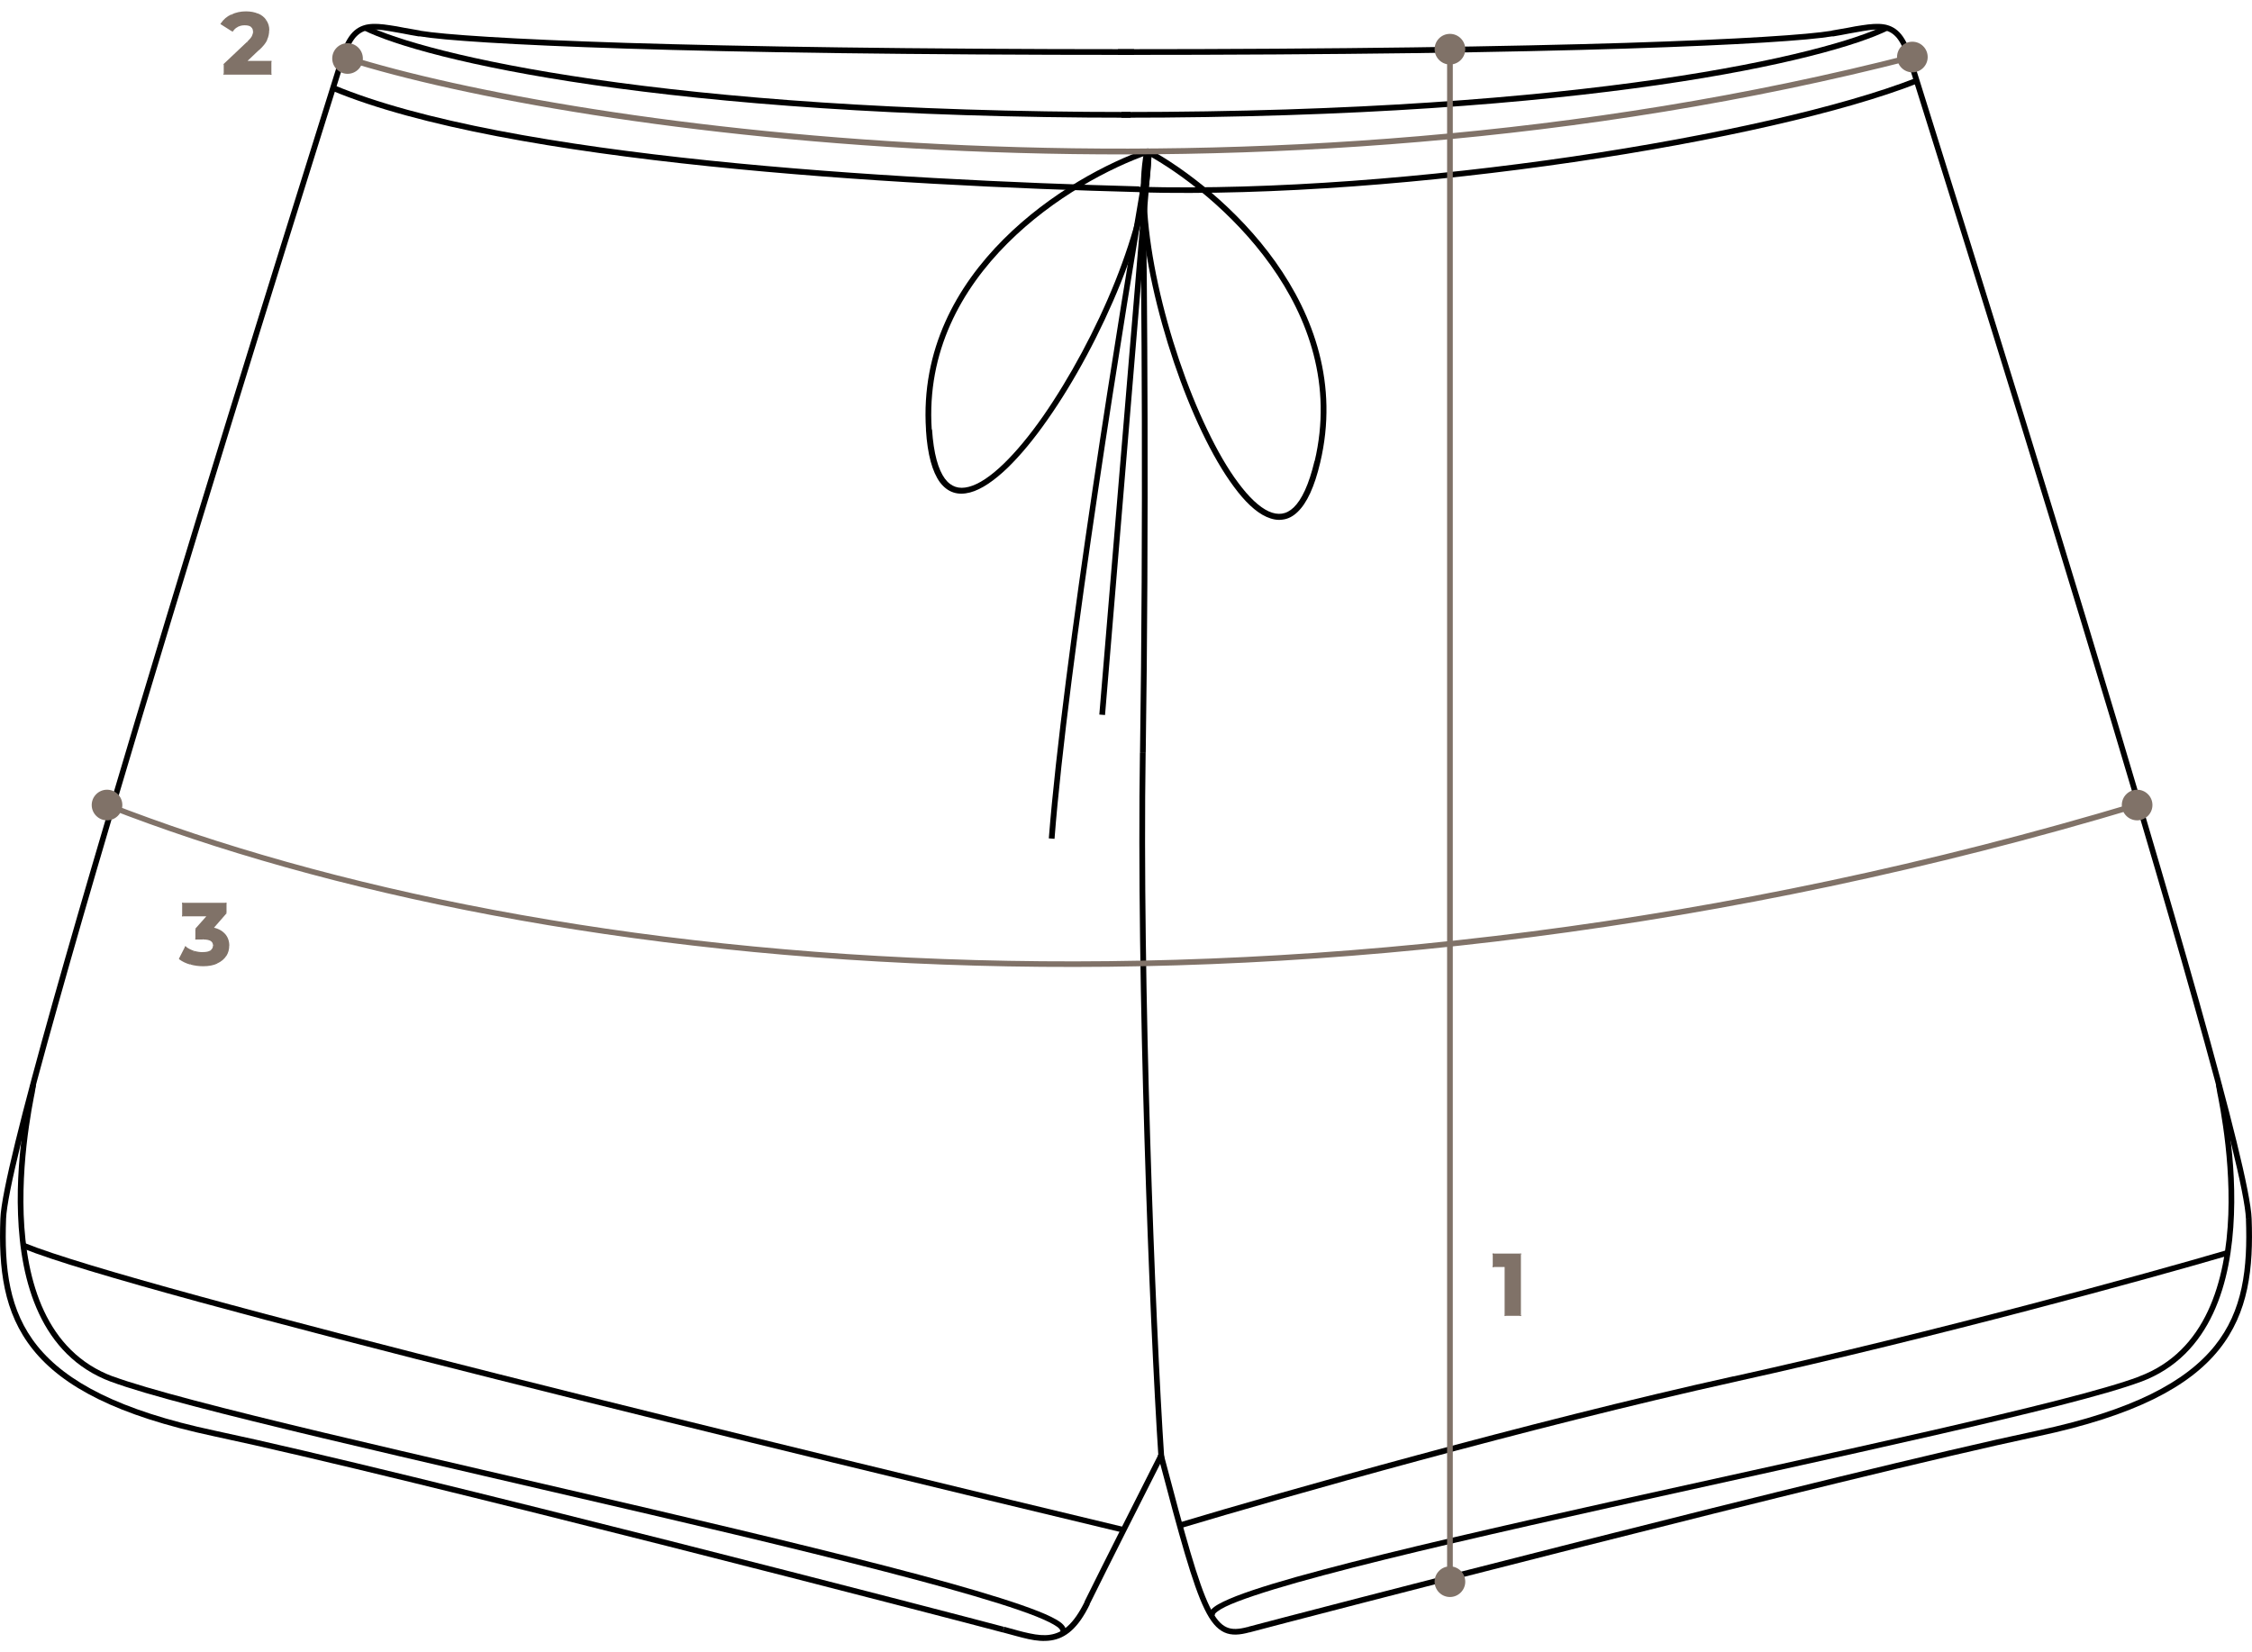 <?xml version="1.0" encoding="utf-8"?>
<!-- Generator: Adobe Illustrator 26.0.2, SVG Export Plug-In . SVG Version: 6.00 Build 0)  -->
<svg version="1.1" id="Слой_1" xmlns="http://www.w3.org/2000/svg" xmlns:xlink="http://www.w3.org/1999/xlink" x="0px" y="0px"
	 viewBox="0 0 3072 2254.1" style="enable-background:new 0 0 3072 2254.1;" xml:space="preserve">
<style type="text/css">
	.st0{fill:#807268;}
</style>
<g>
	<path d="M495.8,41.1c40.2,20.1,142.2,50,313.6,74.8c171.7,24.8,413.2,44.7,732.9,44.7v-7.8c-319.3,0-560.5-19.9-731.8-44.7
		c-171.5-24.8-272.2-54.5-311.3-74L495.8,41.1z"/>
	<path d="M1486.3,2188.6c25-50.8,78.1-155.8,101.6-202.1l-7-3.5c-23.4,46.3-76.6,151.4-101.6,202.1L1486.3,2188.6z M1367.6,2226.8
		c12.5,3.3,24.2,6.8,35.2,9.2s21.1,3.3,31.1,1.8c20.1-3.1,36.9-16.8,52.7-49.2l-7-3.5c-15.4,31.2-30.5,42.4-46.9,44.9
		c-8.4,1.4-17.8,0.4-28.1-1.8c-10.5-2.1-21.9-5.5-34.6-9L1367.6,2226.8z M291.7,1959.3c262.5,55.7,1025.1,253.9,1075.9,267.6l2-7.6
		c-50.8-13.7-813.4-211.9-1076.3-267.6L291.7,1959.3z M0.5,1662.4c-2.5,67.6,3.9,128.1,44.5,178.7s115,90.2,246.7,118.2l1.6-7.6
		c-131-27.7-203.1-67-242.2-115.4C12.2,1788,5.8,1729.8,8.3,1662.6L0.5,1662.4z M462.6,80.5c-9.2,30.3-123.6,391.8-236.1,762.6
		c-56.2,185.3-112.1,373.2-154.3,523c-21.1,75-38.7,140.4-51.2,191.4c-12.5,50.8-19.9,87.7-20.5,104.9l7.8,0.2
		c0.6-16.4,7.8-52.3,20.3-103.3c12.5-50.8,30.1-116.2,51.2-191c42-149.8,97.8-337.5,154.1-522.8C346.4,474.6,460.6,113.4,470,82.9
		L462.6,80.5z M573.3,41.7c-8-1.4-15.4-2.7-22.3-3.9c-6.8-1.4-13.1-2.5-18.9-3.3c-11.5-1.8-21.7-2.7-30.5-1.2
		c-9,1.6-16.6,5.7-23,13.5c-6.2,7.6-11.3,18.7-16.2,34l7.4,2.3c4.5-15,9.4-24.8,14.6-31.4c5.3-6.2,11.1-9.6,18.4-10.7
		c7.4-1.4,16.4-0.6,27.9,1.4c5.7,1,11.9,2.1,18.7,3.3c6.8,1.4,14.3,2.7,22.5,4.1L573.3,41.7z M1547.2,67.1
		c-306.6,0-534.1-3.7-692.9-8.6c-159-5.1-249-11.3-281-16.6l-1.4,7.6c32.6,5.5,123.2,11.7,282,16.8c159,5.1,386.5,8.6,693.1,8.6
		v-7.8H1547.2z M1482.8,2187l-3.5-1.8L1482.8,2187z"/>
	<path d="M151.4,1884.9c47.5,17.8,155.3,45.1,289.2,77.1c134.2,32,294.9,68.7,448,104.5c153.3,35.9,299,71.1,403.5,100.2
		c52.1,14.6,93.9,27.5,121.1,38.3c13.7,5.5,23.2,10.2,28.7,14.1c2.7,2,3.9,3.5,4.3,4.3c0.2,0.4,0,0.4,0,0.2c0,0,0,0-0.4,0.4l5.5,5.7
		c1.2-1.2,2.1-2.5,2.5-4.3c0.4-1.8,0.2-3.5-0.6-4.9c-1.2-2.7-3.7-5.3-6.8-7.6c-6.2-4.5-16.6-9.6-30.3-15
		c-27.5-10.9-69.5-24-121.9-38.7c-104.5-29.1-250.4-64.3-403.7-100.2c-153.3-35.9-313.8-72.5-448-104.5
		c-134.2-32-241.6-59.6-288.5-76.9L151.4,1884.9z M41.5,1480c0-0.2,0-0.2-0.2,0.8c-0.2,0.8-0.4,2-0.6,3.3c-0.6,2.7-1.4,6.6-2.3,11.5
		c-2,9.8-4.3,23.2-6.6,39.6c-4.7,32.6-9,76.2-7.2,121.9c3.3,91,30.3,192,126.9,227.9l2.7-7.2C62.4,1843.7,35.6,1747.4,32.3,1657
		c-1.6-45.1,2.5-88.1,7.2-120.5c2.3-16.2,4.7-29.5,6.6-39.3c1-4.9,1.8-8.6,2.1-11.5c0.2-1.4,0.6-2.5,0.6-3.3
		c0.2-0.6,0.2-1.6,0.2-2.3L41.5,1480L41.5,1480z"/>
	<path d="M2576.2,41.1c-40.2,20.1-142.2,50-313.6,74.8c-171.7,24.8-413.2,44.7-732.9,44.7v-7.8c319.3,0,560.5-19.9,731.8-44.7
		c171.5-24.8,272.2-54.5,311.3-74L2576.2,41.1z"/>
	<path d="M1704.4,2226.8c-12.9,3.5-24.2,4.7-34.4,0c-10.2-4.7-18.6-14.8-26.8-31.6c-16.4-33.6-34-97.5-63.7-210.3l7.6-2
		c29.9,113.5,47.1,176.2,63.1,209c8,16.4,15.2,24.4,23,27.9c7.6,3.5,16.6,2.9,29.1-0.4L1704.4,2226.8z M2780.3,1959.3
		c-262.5,55.7-1025.1,253.9-1075.9,267.6l-2-7.6c50.8-13.7,813.4-211.9,1076.3-267.6L2780.3,1959.3z M3071.5,1662.4
		c2.5,67.6-3.9,128.1-44.5,178.7c-40.6,50.6-115,90.2-246.7,118.2l-1.6-7.6c131-27.7,203.1-67,242.2-115.4
		c38.9-48.2,45.3-106.4,42.8-173.6L3071.5,1662.4z M2609.4,80.5c9.2,30.3,123.6,391.8,236.1,762.6c56.2,185.3,112.1,373.2,154.3,523
		c21.1,75,38.7,140.4,51.2,191.4c12.5,50.8,19.9,87.7,20.5,104.9l-7.8,0.2c-0.6-16.4-7.8-52.3-20.3-103.3
		c-12.5-50.8-30.1-116.2-51.2-191c-42-149.8-97.8-337.5-154.1-522.8C2725.6,474.6,2611.4,113.4,2602,82.9L2609.4,80.5z M2498.7,41.7
		c8-1.4,15.4-2.7,22.3-3.9c6.8-1.4,13.1-2.5,18.9-3.3c11.5-1.8,21.7-2.7,30.5-1.2c9,1.6,16.6,5.7,23,13.5c6.2,7.6,11.3,18.7,16.2,34
		l-7.4,2.3c-4.5-15-9.4-24.8-14.6-31.4c-5.3-6.2-11.1-9.6-18.4-10.7c-7.4-1.4-16.4-0.6-27.9,1.4c-5.7,1-11.9,2.1-18.7,3.3
		c-6.8,1.4-14.3,2.7-22.5,4.1L2498.7,41.7z M1524.8,67.1c306.6,0,534.1-3.7,692.9-8.6c159-5.1,249-11.3,281-16.6l1.4,7.6
		c-32.6,5.5-123.2,11.7-282,16.8c-159,5.1-386.5,8.6-693.1,8.6v-7.8H1524.8z"/>
	<path d="M2920.6,1884.9c-47.5,17.8-153.3,43.9-284.5,73.8c-131.2,30.1-288.1,64.1-437.3,97.3c-149.4,33.2-291.2,65.6-392.7,92.8
		c-50.8,13.5-91.2,25.8-117.6,35.9c-13.3,5.1-22.5,9.6-27.5,13.5c-2.7,2-3.7,3.3-3.9,4.1c-0.2,0.2,0,0.2,0,0.2s0,0,0.4,0.4l-5.5,5.7
		c-1.2-1.2-2.1-2.5-2.5-4.3c-0.4-1.8-0.2-3.3,0.4-4.9c1.2-2.7,3.7-5.3,6.6-7.4c6.1-4.5,16.2-9.2,29.5-14.5
		c26.8-10.4,67.6-22.7,118.3-36.1c101.6-27.1,243.5-59.6,392.9-92.8c149.4-33.2,306-67.2,437.3-97.1c131.2-30.1,236.7-56,283.4-73.6
		L2920.6,1884.9z M3030.5,1480c0-0.2,0-0.2,0.2,0.8c0.2,0.8,0.4,2,0.6,3.3c0.6,2.7,1.4,6.6,2.3,11.5c2,9.8,4.3,23.2,6.6,39.6
		c4.7,32.6,9,76.2,7.2,121.9c-3.3,91-30.3,192-126.9,227.9l-2.7-7.2c91.8-34.2,118.5-130.5,121.9-220.9c1.6-45.1-2.5-88.1-7.2-120.5
		c-2.3-16.2-4.7-29.5-6.6-39.3c-1-4.9-1.8-8.6-2.1-11.5c-0.2-1.4-0.6-2.5-0.6-3.3c-0.2-0.6-0.2-1.6-0.2-2.3L3030.5,1480L3030.5,1480
		z"/>
	<path d="M1562.9,1026.9c4.7-310.9,2-647.8,0-767.7l-7.8,0.2c2,119.7,4.7,456.6,0,767.3L1562.9,1026.9z M1588.2,1989.4
		c-12.7-191-30.1-651.7-25.4-962.4l-7.8-0.2c-4.7,311.1,12.7,772,25.4,963.2L1588.2,1989.4z"/>
	<path d="M2366.3,1885.1c279.1-61.7,564.2-140.4,672-171.9l-2.1-7.4c-107.6,31.6-392.7,110.1-671.6,171.9L2366.3,1885.1z
		 M1611.9,2084.3c135.3-40.6,475.7-137.5,754.6-199.2l-1.8-7.6c-279.1,61.7-619.7,158.6-755,199.2L1611.9,2084.3z"/>
	<path d="M1553.9,262.4c181.8,4.9,397.4-12.7,592.3-41.2s369.5-68.2,469.5-107.4l-2.9-7.2c-99.2,38.9-273.2,78.3-467.9,107
		c-194.7,28.5-409.7,46.1-591.2,41.2L1553.9,262.4z M452,123.3c119.7,50,311.7,82.4,515,103.5c203.7,21.1,419.3,30.9,586.9,35.3
		l0.2-7.8c-167.4-4.5-383-14.3-586.3-35.3c-203.5-21.1-394.3-53.5-512.8-103.1L452,123.3z M1554.1,258.5l0.2-3.9L1554.1,258.5z"/>
	<path d="M1534.5,2083.5c-217.2-52.1-553.7-133.2-855-209.2c-150.8-38.1-292.7-74.6-406.8-105.9c-114.1-31.2-200-56.8-238.5-72.5
		l-2.9,7.2c39.1,16,125.4,41.6,239.4,72.8c114.1,31.2,256,68,406.8,105.9c301.5,76,637.8,157,855.2,209.2L1534.5,2083.5z"/>
	<path d="M1800.9,631.1c-7.8,33.2-18.2,55.1-30.5,67c-6.2,6.1-13.1,9.8-20.5,10.7c-7.4,1.2-14.8-0.4-22.3-3.7
		c-14.8-6.6-29.9-21.3-44.5-41.2c-14.8-19.9-29.5-45.3-43.4-74.4c-27.7-57.8-52.1-129.9-67.4-199.4
		c-15.2-69.3-21.1-136.5-11.3-184.8l7.6,1.6c-9.4,46.5-3.7,112.5,11.3,181.4c15,68.9,39.3,140.4,66.8,197.6
		c13.7,28.7,28.1,53.7,42.6,73c14.5,19.5,28.5,32.8,41.4,38.7c6.4,2.9,12.3,3.9,18,3.1c5.5-0.8,10.9-3.5,16.2-8.6
		c10.7-10.4,20.5-30.5,28.3-63.3L1800.9,631.1z M1567,203c49.4,27,120.5,80.7,172.8,154.1c52.3,73.6,86.5,167.2,61.1,274l-7.6-1.8
		c24.6-103.9-8.4-195.3-60-267.6c-51.6-72.3-121.7-125.2-170.3-151.7L1567,203z M1797.2,630.3l3.7,1L1797.2,630.3z M1565,206.5
		l-3.9-0.8c0.2-1.2,1-2.1,2.1-2.7c1.2-0.6,2.3-0.4,3.5,0.2L1565,206.5z"/>
	<path d="M1263.1,586.4c2.1,34,8.8,57.2,18.9,71.3c5.3,7,11.3,11.7,18.6,14.1c7,2.3,14.6,2.1,22.7,0c15.6-4.1,33-16.2,50.8-33.2
		c17.8-17.2,36.5-39.8,54.9-66.2c36.9-52.5,72.8-119.5,99.4-185.5c26.4-65.8,43.4-131.2,41.8-180.3l-7.8,0.2
		c1.6,47.5-15,111.5-41.2,177.1c-26.2,65.4-62.1,131.8-98.4,184c-18.2,26-36.5,48.2-53.9,65c-17.4,16.8-33.6,27.7-47.3,31.2
		c-6.8,1.8-12.9,1.8-18.2,0c-5.3-1.8-10.2-5.3-14.6-11.3c-8.8-12.1-15.2-33.6-17.4-67L1263.1,586.4z M1564.8,203
		c-53.3,18.4-132.2,59.6-195.9,123.4c-63.9,63.9-112.9,150.6-105.7,260.1l7.8-0.6c-7-106.6,40.6-191.2,103.5-254.1
		c62.9-62.9,140.6-103.3,193-121.5L1564.8,203z M1267,586l-3.9,0.2L1267,586z M1566,206.5l3.9-0.2c0-1.2-0.6-2.3-1.8-3.1
		c-1-0.8-2.3-0.8-3.5-0.4L1566,206.5z"/>
	<path d="M1570.9,213.1c-36.5,211.9-114.1,694.5-132.4,931.2l-7.8-0.6c18.6-237.1,96.1-720.1,132.6-932L1570.9,213.1z M1570.9,213
		l-63.5,762.4l-7.8-0.6l63.5-762.4L1570.9,213z M1567,212.6l-3.9-0.6c0.4-2.1,2.3-3.5,4.3-3.1c2.1,0.2,3.5,2.1,3.3,4.1L1567,212.6z"
		/>
	<path class="st0" d="M2037.8,1713.4h35.2v-3.3h-35.2V1713.4z M2039.6,1726.9v-15.2h-3.3v15.2H2039.6z M2054.2,1725.1h-16.4v3.3
		h16.4V1725.1z M2055.8,1793.5v-66.6h-3.3v66.6H2055.8z M2073.2,1791.7h-18.9v3.3h18.9V1791.7z M2071.4,1711.7v81.6h3.3v-81.6
		H2071.4z M2037.8,1711.7v-1.8h-1.8v1.8H2037.8z M2037.8,1726.9h-1.8v1.8h1.8V1726.9z M2054.2,1726.9h1.8v-1.8h-1.8V1726.9z
		 M2054.2,1793.5h-1.8v1.8h1.8V1793.5z M2073.2,1793.5v1.8h1.8v-1.8H2073.2z M2073.2,1711.7h1.8v-1.8h-1.8V1711.7z"/>
	<polygon class="st0" points="2073.2,1711.7 2073.2,1793.5 2054.2,1793.5 2054.2,1726.9 2037.8,1726.9 2037.8,1711.7 	"/>
	<path class="st0" d="M306.1,1244.3l-18.4,21.1l2.5,2.1l18.4-21.1L306.1,1244.3z M305.7,1233.2v12.3h3.3v-12.3H305.7z M250.1,1234.9
		h57.2v-3.3h-57.2V1234.9z M251.8,1248.4v-15.2h-3.3v15.2H251.8z M285,1246.7h-34.8v3.3H285V1246.7z M269.4,1268.5l16.8-18.9
		l-2.5-2.1l-16.8,18.9L269.4,1268.5z M269.8,1279.9v-12.5h-3.3v12.5H269.8z M276.8,1278.3h-8.6v3.3h8.6V1278.3z M293.8,1290
		c0-3.9-1.6-6.8-4.5-9c-2.9-2-7.2-2.7-12.3-2.7v3.3c4.9,0,8.4,0.8,10.5,2.1c2,1.4,3.1,3.3,3.1,6.1h3.1V1290z M288.9,1299.2
		c3.1-2.1,4.9-5.3,4.9-9.2h-3.3c0,2.7-1.2,4.9-3.3,6.4L288.9,1299.2z M276.8,1302.1c4.9,0,9-1,12.1-2.9l-1.8-2.7
		c-2.3,1.6-5.7,2.3-10.4,2.3V1302.1z M263.7,1300.2c4.3,1.4,8.6,2,13.1,2v-3.3c-4.1,0-8.2-0.6-12.1-1.8L263.7,1300.2z M252.4,1294.5
		c3.3,2.5,7,4.3,11.1,5.7l1-3.1c-3.9-1.4-7.2-2.9-10.4-5.3L252.4,1294.5z M247.5,1308.4l7.4-14.5l-2.9-1.6l-7.4,14.5L247.5,1308.4z
		 M260.6,1312.5c-5.5-1.6-10-3.7-13.7-6.2l-2,2.7c4.1,2.9,9,5.3,14.6,6.8L260.6,1312.5z M277.2,1314.6c-5.7,0-11.1-0.8-16.6-2.1
		l-0.8,3.3c5.7,1.6,11.5,2.3,17.4,2.3V1314.6z M295.2,1311.3c-4.7,2.3-10.7,3.5-18,3.5v3.3c7.6,0,14.1-1.2,19.3-3.7L295.2,1311.3z
		 M305.9,1302.3c-2.3,3.7-5.9,6.6-10.7,9l1.4,2.9c5.3-2.5,9.4-5.9,12.1-10.2L305.9,1302.3z M309.4,1290c0,4.5-1.2,8.6-3.5,12.3
		l2.9,1.8c2.7-4.3,3.9-9,3.9-14.1H309.4z M304.2,1275.8c3.5,3.7,5.3,8.6,5.3,14.3h3.3c0-6.4-2-12.1-6.2-16.6L304.2,1275.8z
		 M288.7,1268.1c6.8,1.2,11.9,3.7,15.4,7.6l2.5-2.1c-4.1-4.5-10-7.4-17.4-8.6L288.7,1268.1z M307.3,1245.5l1.2,1.2l0.4-0.4v-0.6
		h-1.6V1245.5z M307.3,1233.2h1.8v-1.8h-1.8V1233.2z M250.1,1233.2v-1.8h-1.8v1.8H250.1z M250.1,1248.4h-1.8v1.8h1.8V1248.4z
		 M285,1248.4l1.2,1.2l2.5-2.7H285L285,1248.4L285,1248.4z M268.2,1267.4l-1.2-1.2l-0.4,0.4v0.6h1.6V1267.4z M268.2,1279.9h-1.8v1.8
		h1.8V1279.9z M288,1297.8l1,1.4l0,0l0,0L288,1297.8z M264.1,1298.6l-0.6,1.6l0,0l0,0L264.1,1298.6z M253.4,1293.1l1-1.4l-1.6-1.2
		l-1,1.8L253.4,1293.1z M246.2,1307.6l-1.6-0.8l-0.6,1.4l1.2,0.8L246.2,1307.6z M260.2,1314l-0.4,1.6l0,0l0,0L260.2,1314z
		 M296,1312.7l-0.8-1.6l0,0L296,1312.7z M307.3,1303.1l1.4,1l0,0L307.3,1303.1z M305.3,1274.6l-1.2,1.2l0,0L305.3,1274.6z
		 M288.9,1266.6l-1.2-1.2l-2,2.3l2.9,0.4L288.9,1266.6z"/>
	<path class="st0" d="M288.9,1266.6c7.2,1.2,12.7,3.9,16.4,8c3.9,4.1,5.7,9.2,5.7,15.4c0,4.7-1.2,9.2-3.7,13.3
		c-2.5,3.9-6.2,7.2-11.5,9.6c-5.1,2.3-11.3,3.7-18.7,3.7c-5.7,0-11.5-0.8-17-2.1c-5.5-1.6-10.2-3.7-14.1-6.4l7.4-14.5
		c3.1,2.3,6.6,4.1,10.7,5.5c4.1,1.2,8.4,2,12.7,2c4.7,0,8.4-1,11.1-2.7c2.7-2,4.1-4.5,4.1-7.8c0-6.6-5.1-10-15.2-10h-8.6v-12.5
		L285,1249h-34.8v-15.2h57.2v12.3L288.9,1266.6z"/>
	<path class="st0" d="M333.5,86.4h35.2v-3.3h-35.2V86.4z M351,65.9l-18.7,17.8l2.3,2.3l18.7-17.8L351,65.9z M361.6,53
		c-1.8,3.7-5.3,7.8-10.5,12.9l2.3,2.5c5.5-5.1,9.2-9.6,11.1-13.9L361.6,53z M364.1,41.3c0,4.1-1,8.2-2.7,11.7l2.9,1.4
		c2-4.1,2.9-8.6,2.9-13.3h-3.1V41.3z M360.6,29.6c2.3,3.3,3.5,7.2,3.5,11.7h3.3c0-5.3-1.4-9.8-4.1-13.7L360.6,29.6z M350.6,21.6
		c4.3,1.8,7.6,4.5,10,7.8l2.7-2c-2.7-3.9-6.4-7-11.3-9L350.6,21.6z M335.4,18.8c5.9,0,10.9,1,15.2,2.9l1.4-3.1
		c-4.7-2.1-10.4-3.1-16.6-3.1V18.8z M317.1,22.7c5.3-2.5,11.5-3.9,18.6-3.9v-3.3c-7.4,0-14.1,1.4-19.9,4.3L317.1,22.7z M304.4,33.1
		c2.9-4.5,7.2-8,12.5-10.5l-1.4-2.9c-5.9,2.7-10.5,6.6-13.9,11.7L304.4,33.1z M317.6,39.7l-13.9-8.8l-1.8,2.7l13.9,8.8L317.6,39.7z
		 M323.3,33.5c-3.1,1.4-5.9,3.7-7.8,6.6l2.7,2c1.8-2.5,3.9-4.3,6.6-5.5L323.3,33.5z M333.9,31.3c-3.7,0-7.2,0.8-10.4,2.3l1.4,2.9
		c2.5-1.4,5.7-2,9-2V31.3z M344.6,34.3c-2.5-2.1-6.2-3.1-10.7-3.1v3.3c4.1,0,6.8,0.8,8.6,2.3L344.6,34.3z M348.5,43
		c0-3.7-1.4-6.6-4.1-8.8l-2,2.7c1.8,1.4,2.7,3.3,2.7,6.1H348.5z M346.5,50.7c1.2-2.5,2-5.1,2-7.6h-3.3c0,2-0.6,3.9-1.6,6.1
		L346.5,50.7z M339.5,59.4c3.3-3.3,5.9-6.1,7-8.6l-2.9-1.6c-1,2-3.1,4.5-6.4,7.8L339.5,59.4z M307.9,89.1l31.4-29.7l-2.3-2.3
		l-31.4,29.7L307.9,89.1z M308.5,100.3V88h-3.3v12.3H308.5z M368.6,98.5h-61.7v3.3h61.7V98.5z M366.9,84.8v15.4h3.3V84.8H366.9z
		 M333.5,84.8l-1.2-1.2l-3.1,2.9h4.1v-1.8H333.5z M352.2,67.1l-1.2-1.2l0,0L352.2,67.1z M363.1,53.8l1.6,0.8L363.1,53.8z M362,28.6
		l-1.4,1l0,0l0,0L362,28.6z M351.4,20.2l-0.6,1.6l0,0l0,0L351.4,20.2z M316.3,21.2l0.8,1.6l0,0L316.3,21.2z M303,32.3l-1.4-1l-1,1.4
		l1.4,1L303,32.3z M316.9,41.1l-1,1.4l1.4,0.8l1-1.4L316.9,41.1z M324.1,35l0.8,1.6l0,0l0,0L324.1,35z M343.4,35.6l-1,1.4l0,0l0,0
		L343.4,35.6z M345,50.1l1.6,0.8l0,0L345,50.1z M338.3,58.1l1.2,1.2l0,0L338.3,58.1z M306.7,88l-1.2-1.2l-0.6,0.6v0.8h1.8V88z
		 M306.7,100.3h-1.8v1.8h1.8V100.3z M368.6,100.3v1.8h1.8v-1.8H368.6z M368.6,84.8h1.8v-1.8h-1.8V84.8z"/>
	<path class="st0" d="M368.6,84.8v15.4h-61.7V88l31.4-29.7c3.3-3.1,5.7-5.9,6.8-8.2c1.2-2.3,1.8-4.7,1.8-6.8c0-3.3-1.2-5.7-3.3-7.4
		c-2.1-1.8-5.5-2.7-9.8-2.7c-3.5,0-6.8,0.8-9.8,2.1c-2.9,1.4-5.3,3.3-7.2,6.1L303,32.5c3.1-4.7,7.6-8.4,13.3-11.1
		c5.7-2.7,12.1-4.1,19.3-4.1c6.1,0,11.3,1,15.8,3.1c4.7,2,8.2,4.7,10.5,8.4c2.5,3.5,3.9,7.8,3.9,12.7c0,4.5-1,8.6-2.7,12.5
		c-2,3.9-5.5,8.4-10.9,13.3L333.5,85h35.2V84.8z"/>
	<path class="st0" d="M472.9,83.5c307.2,96.9,1230.8,230.6,2136.7-2l-2-7.6c-904.4,232.2-1826.4,98.4-2132.4,2L472.9,83.5z
		 M2587.8,77.8c0,11.5,9.4,20.9,20.9,20.9c11.5,0,20.9-9.4,20.9-20.9s-9.4-20.9-20.9-20.9C2597.1,56.9,2587.8,66.3,2587.8,77.8z
		 M453.2,79.8c0,11.5,9.4,20.9,20.9,20.9c11.5,0,20.9-9.4,20.9-20.9s-9.4-20.9-20.9-20.9C462.6,58.9,453.2,68.2,453.2,79.8z"/>
	<path class="st0" d="M144.6,1101.7c599.6,234.7,1639.3,340.2,2771.8,0.2l-2.3-7.4c-1131,339.6-2169,234.2-2766.8,0.2L144.6,1101.7z
		 M2894.4,1098.2c0,11.5,9.4,20.9,20.9,20.9s20.9-9.4,20.9-20.9c0-11.5-9.4-20.9-20.9-20.9S2894.4,1086.7,2894.4,1098.2z
		 M125.1,1098.2c0,11.5,9.4,20.9,20.9,20.9s20.9-9.4,20.9-20.9c0-11.5-9.4-20.9-20.9-20.9S125.1,1086.7,125.1,1098.2z"/>
	<path class="st0" d="M1974,67.1v2090.6h7.8V67.1H1974z M1957,2157.7c0,11.5,9.4,20.9,20.9,20.9c11.5,0,20.9-9.4,20.9-20.9
		c0-11.5-9.4-20.9-20.9-20.9C1966.3,2136.8,1957,2146.2,1957,2157.7z M1957,67.1c0,11.5,9.4,20.9,20.9,20.9
		c11.5,0,20.9-9.4,20.9-20.9s-9.4-20.9-20.9-20.9C1966.3,46.2,1957,55.5,1957,67.1z"/>
</g>
</svg>
